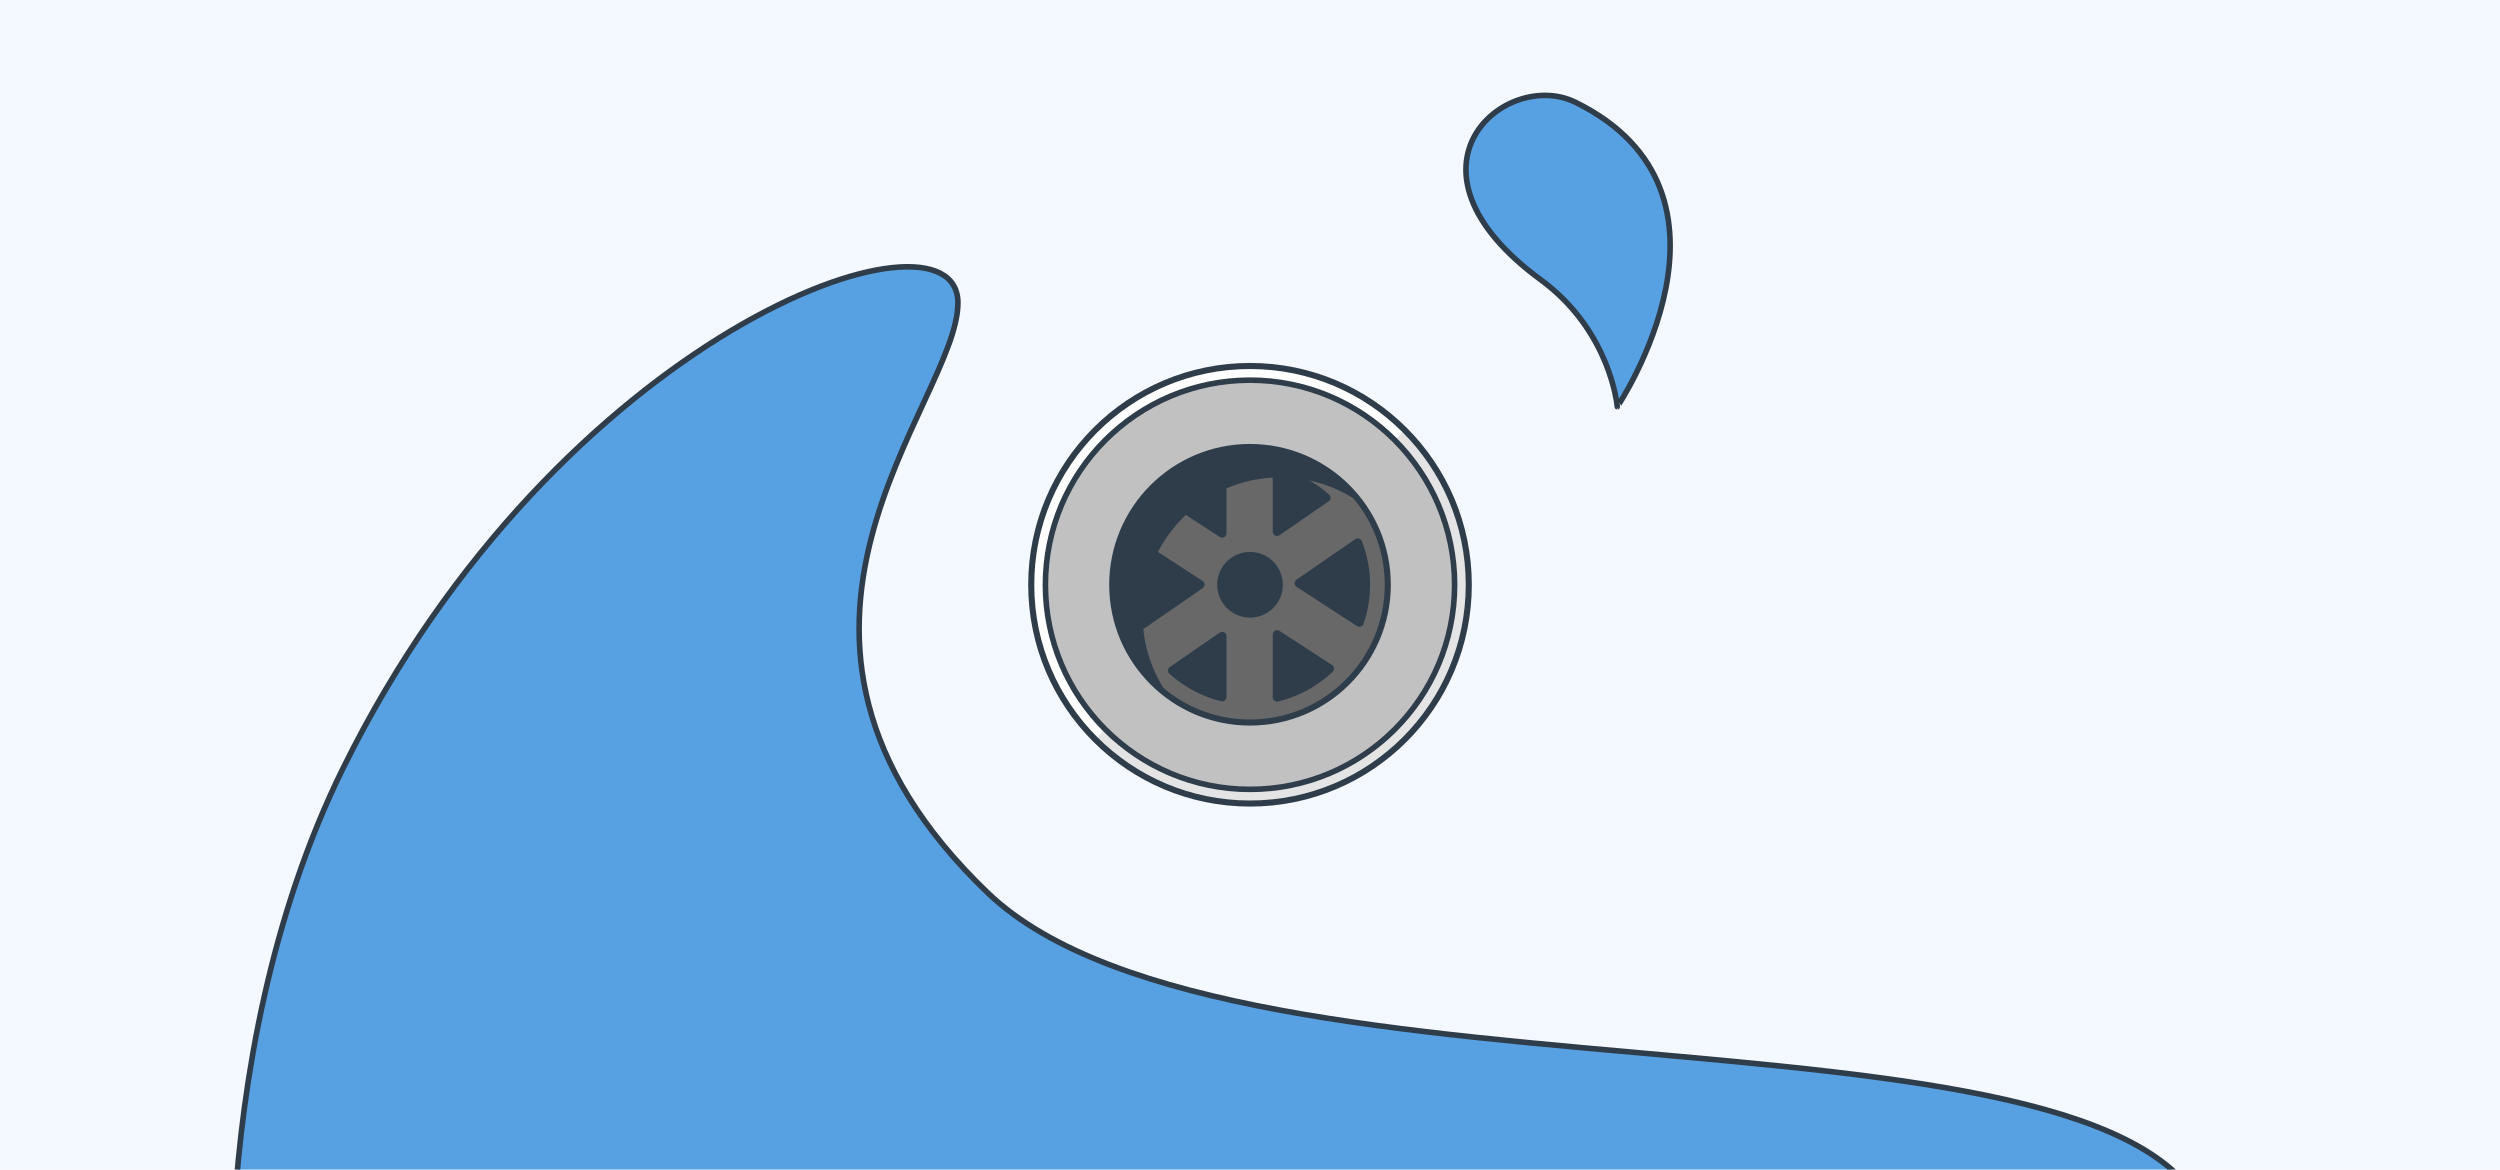<?xml version="1.0" encoding="iso-8859-1"?>
<!-- Generator: Adobe Illustrator 15.0.0, SVG Export Plug-In . SVG Version: 6.00 Build 0)  -->
<!DOCTYPE svg PUBLIC "-//W3C//DTD SVG 1.1//EN" "http://www.w3.org/Graphics/SVG/1.1/DTD/svg11.dtd">
<svg version="1.1" id="Layer_1" xmlns="http://www.w3.org/2000/svg" xmlns:xlink="http://www.w3.org/1999/xlink" x="0px" y="0px"
	 width="823px" height="385px" viewBox="0 0 823 385" style="enable-background:new 0 0 823 385;" xml:space="preserve">
<g>
	<g>
		<rect style="fill:#F4F9FF;" width="823" height="385"/>
	</g>
</g>
<g>
	
		<path style="fill:#57A1E2;stroke:#2F3D4A;stroke-width:1.843;stroke-linecap:round;stroke-linejoin:round;stroke-miterlimit:10;" d="
		M315.351,99.707c0,33.022-79.329,108.685,9.795,194.197c81.492,78.188,394,27.128,403.334,115.795S77.813,469.032,77.813,469.032
		s-13.472-117.794,35.213-216.308C183.946,109.217,315.351,63.389,315.351,99.707z"/>
	
		<path style="fill:#57A1E2;stroke:#2F3D4A;stroke-width:1.843;stroke-linecap:round;stroke-linejoin:round;stroke-miterlimit:10;" d="
		M518.679,33.689c-23.029-11.357-61.82,21.424-11.484,58.391c23.189,17.03,25.213,41.825,25.213,41.825
		S579.539,63.705,518.679,33.689z"/>
</g>
<g>
	<circle style="fill:#E4E4E4;" cx="411.504" cy="192.505" r="72.022"/>
	<path style="fill:#FFFFFF;" d="M360.572,243.438c-28.13-28.13-28.13-73.737-0.001-101.866c28.13-28.13,73.737-28.129,101.867,0"/>
	<circle style="fill:none;stroke:#2F3D4A;stroke-width:2;stroke-miterlimit:10;" cx="411.504" cy="192.505" r="72.022"/>
	<circle style="fill:#C1C1C1;stroke:#2F3D4A;stroke-width:1.843;stroke-miterlimit:10;" cx="411.504" cy="192.505" r="67.355"/>
	
		<circle style="fill:#686868;stroke:#2F3D4A;stroke-width:2;stroke-linecap:round;stroke-linejoin:round;stroke-miterlimit:10;" cx="411.504" cy="192.505" r="45.355"/>
	<g>
		<g>
			<g>
				<path style="fill:#2F3D4A;" d="M420.401,155.454v19.574l16.21-11.174C432.042,159.847,426.508,156.916,420.401,155.454z"/>
				<path style="fill:#2F3D4A;" d="M420.401,176.446c-0.226,0-0.452-0.054-0.659-0.163c-0.466-0.245-0.758-0.728-0.758-1.255
					v-19.574c0-0.434,0.198-0.844,0.539-1.113c0.342-0.269,0.785-0.366,1.208-0.266c6.19,1.482,12.005,4.495,16.814,8.713
					c0.328,0.288,0.506,0.712,0.48,1.148s-0.251,0.836-0.61,1.084l-16.21,11.174C420.964,176.361,420.683,176.446,420.401,176.446z
					 M421.818,157.297v15.033l12.451-8.583C430.572,160.82,426.324,158.619,421.818,157.297z"/>
			</g>
			<g>
				<path style="fill:#2F3D4A;" d="M402.34,155.517c-6.402,1.58-12.163,4.779-16.831,9.139l16.831,10.934V155.517z"/>
				<path style="fill:#2F3D4A;" d="M402.34,177.006c-0.27,0-0.538-0.077-0.772-0.229l-16.831-10.934
					c-0.366-0.237-0.602-0.63-0.64-1.064c-0.038-0.435,0.126-0.862,0.445-1.16c4.922-4.597,10.959-7.875,17.459-9.479
					c0.423-0.104,0.871-0.008,1.213,0.26c0.343,0.269,0.543,0.68,0.543,1.116v20.072c0,0.52-0.285,0.998-0.741,1.246
					C402.805,176.949,402.573,177.006,402.34,177.006z M387.84,164.479l13.083,8.499v-15.604
					C396.142,158.814,391.676,161.239,387.84,164.479z"/>
			</g>
			<g>
				<path style="fill:#2F3D4A;" d="M375.594,179.751c-1.417,3.988-2.194,8.279-2.194,12.754c0,4.672,0.845,9.146,2.384,13.281
					l19.352-13.341L375.594,179.751z"/>
				<path style="fill:#2F3D4A;" d="M375.784,207.204c-0.143,0-0.287-0.022-0.426-0.066c-0.417-0.131-0.75-0.448-0.902-0.857
					c-1.641-4.409-2.473-9.044-2.473-13.775c0-4.525,0.766-8.976,2.276-13.228c0.145-0.409,0.47-0.729,0.88-0.868
					c0.413-0.138,0.864-0.082,1.227,0.154l19.542,12.694c0.397,0.258,0.639,0.696,0.645,1.169c0.007,0.473-0.223,0.918-0.612,1.187
					l-19.352,13.341C376.349,207.118,376.068,207.204,375.784,207.204z M376.367,181.943c-1.029,3.422-1.549,6.966-1.549,10.562
					c0,3.777,0.571,7.488,1.699,11.055l16.072-11.079L376.367,181.943z"/>
			</g>
			<g>
				<path style="fill:#2F3D4A;" d="M446.993,178.634l-19.388,13.365l19.917,12.938c1.345-3.897,2.086-8.078,2.086-12.433
					C449.608,187.608,448.674,182.934,446.993,178.634z"/>
				<path style="fill:#2F3D4A;" d="M447.522,206.355c-0.271,0-0.539-0.078-0.772-0.229l-19.917-12.938
					c-0.396-0.258-0.639-0.696-0.645-1.169c-0.007-0.473,0.224-0.918,0.612-1.187l19.388-13.365c0.357-0.246,0.808-0.315,1.22-0.188
					c0.414,0.126,0.747,0.436,0.905,0.839c1.8,4.602,2.712,9.443,2.712,14.387c0,4.396-0.728,8.734-2.163,12.895
					c-0.143,0.412-0.467,0.736-0.879,0.878C447.833,206.33,447.677,206.355,447.522,206.355z M430.153,191.964l16.582,10.772
					c0.967-3.326,1.456-6.759,1.456-10.231c0-3.988-0.64-7.903-1.903-11.664L430.153,191.964z"/>
			</g>
			<g>
				<path style="fill:#2F3D4A;" d="M420.401,208.857v20.694c6.62-1.584,12.565-4.895,17.34-9.431L420.401,208.857z"/>
				<path style="fill:#2F3D4A;" d="M420.401,230.969c-0.315,0-0.625-0.105-0.878-0.305c-0.341-0.269-0.539-0.679-0.539-1.113
					v-20.694c0-0.52,0.284-0.998,0.741-1.246c0.456-0.247,1.012-0.227,1.448,0.057l17.34,11.264
					c0.363,0.236,0.599,0.626,0.639,1.059s-0.12,0.858-0.435,1.157c-5.042,4.79-11.262,8.173-17.986,9.782
					C420.622,230.956,420.511,230.969,420.401,230.969z M421.818,211.468v16.241c4.995-1.462,9.642-3.991,13.605-7.403
					L421.818,211.468z"/>
			</g>
			<g>
				<path style="fill:#2F3D4A;" d="M402.34,209.416l-16.423,11.321c4.593,4.165,10.208,7.219,16.423,8.754V209.416z"/>
				<path style="fill:#2F3D4A;" d="M402.34,230.909c-0.113,0-0.228-0.014-0.34-0.042c-6.314-1.56-12.205-4.7-17.035-9.08
					c-0.321-0.291-0.491-0.712-0.462-1.144s0.253-0.827,0.61-1.073l16.423-11.321c0.434-0.298,0.998-0.333,1.463-0.088
					c0.466,0.245,0.758,0.728,0.758,1.255v20.075c0,0.436-0.201,0.847-0.543,1.116C402.962,230.804,402.654,230.909,402.34,230.909z
					 M388.232,220.863c3.739,3.068,8.07,5.378,12.69,6.771v-15.519L388.232,220.863z"/>
			</g>
		</g>
	</g>
	<path style="fill:#2F3D4A;" d="M376.149,202.505c0-25.049,20.306-45.355,45.354-45.355c9.973,0,19.188,3.227,26.674,8.682
		c-8.246-11.319-21.597-18.682-36.673-18.682c-25.049,0-45.355,20.307-45.355,45.355c0,15.076,7.362,28.427,18.681,36.674
		C379.375,221.691,376.149,212.478,376.149,202.505z"/>
	
		<circle style="fill:#2F3D4A;stroke:#2F3D4A;stroke-width:2.835;stroke-linecap:round;stroke-linejoin:round;stroke-miterlimit:10;" cx="411.504" cy="192.505" r="9.394"/>
</g>
</svg>
